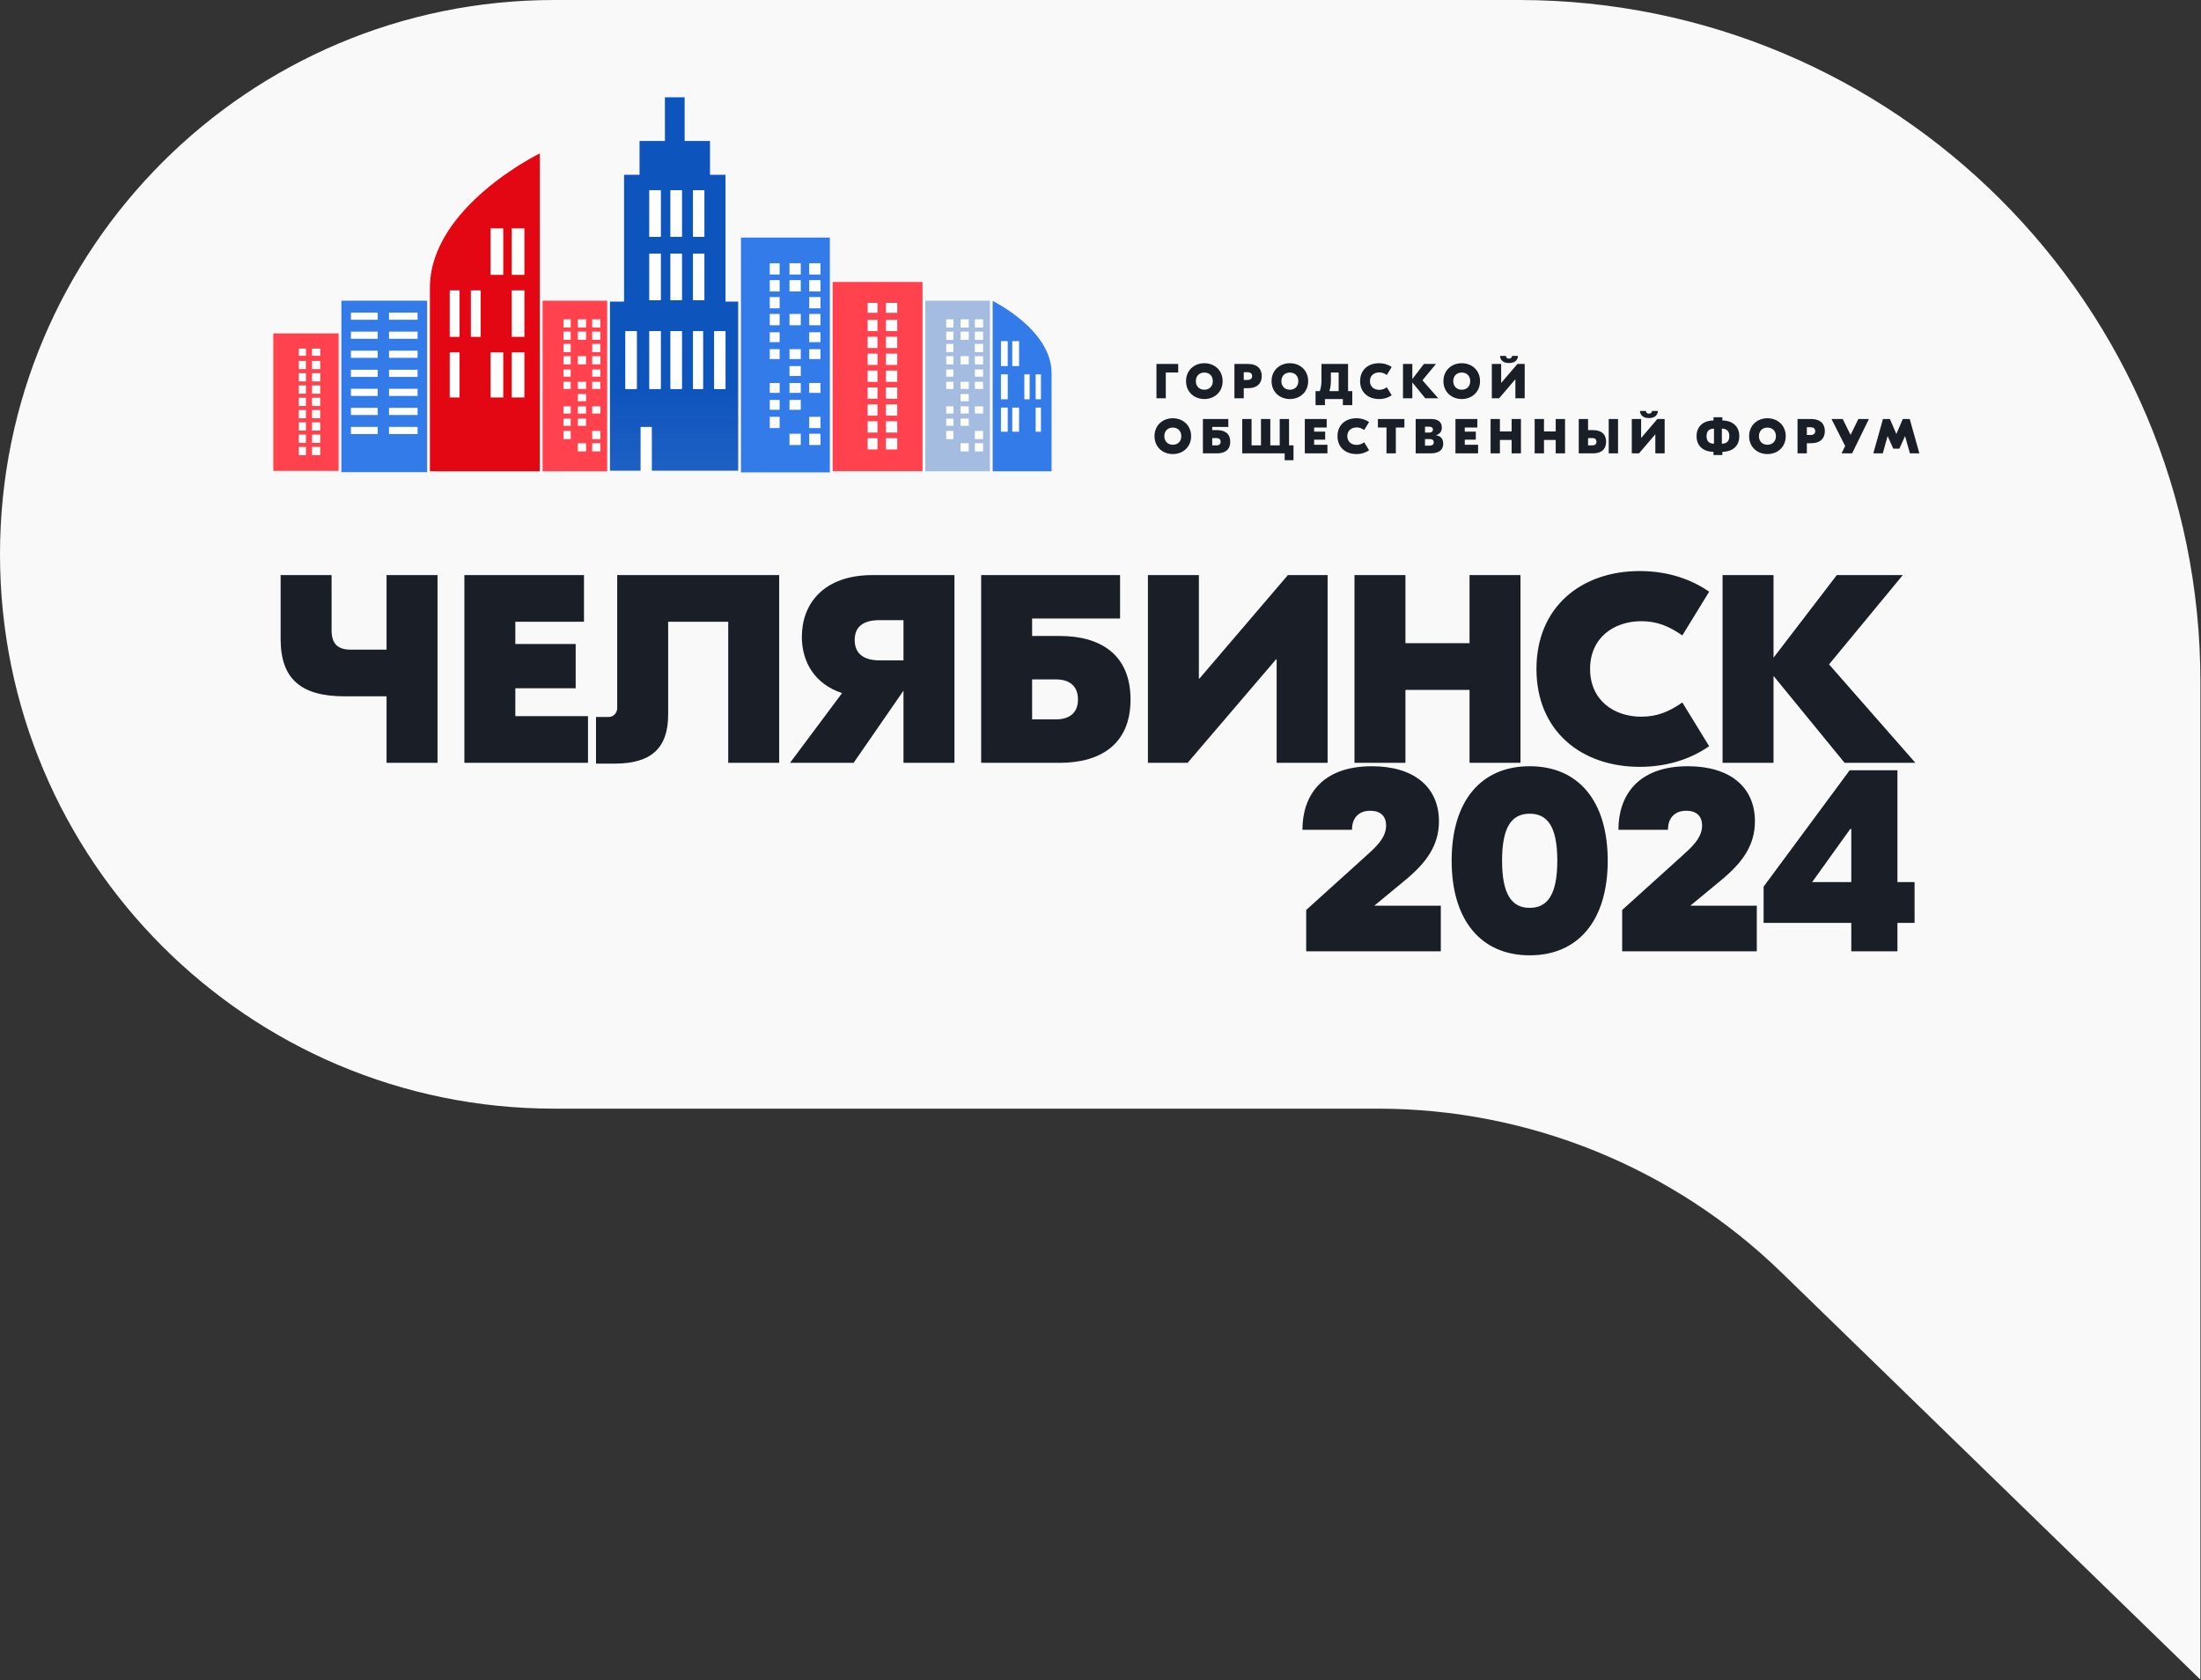 <?xml version="1.0" encoding="UTF-8"?> <svg xmlns="http://www.w3.org/2000/svg" viewBox="0 0 479.87 366.248" fill="none"><rect x="0" y="0" width="479.87" height="366.248" fill="#333333" stroke="none"/> <path d="M120.842 0C54.103 0 0 54.103 0 120.842C0 187.581 54.103 241.684 120.842 241.684H300.401C333.264 241.684 364.833 254.496 388.404 277.397L479.742 366.15V148.635C479.742 66.546 413.195 0 331.108 0H120.842Z" fill="#F9F9F9"></path> <path d="M256.875 79.341V81.203H254.171V86.829H252.136V79.341H256.875ZM262.574 79.181C264.798 79.181 266.563 80.732 266.563 83.085C266.563 85.438 264.798 86.989 262.574 86.989C260.349 86.989 258.585 85.438 258.585 83.085C258.585 80.732 260.349 79.181 262.574 79.181ZM262.574 81.213C261.514 81.213 260.724 81.919 260.724 83.085C260.724 84.251 261.514 84.957 262.574 84.957C263.633 84.957 264.423 84.251 264.423 83.085C264.423 81.919 263.633 81.213 262.574 81.213ZM272.054 79.341C274.193 79.341 275.093 80.475 275.093 81.983C275.093 83.492 274.193 84.625 272.054 84.625H271.166V86.829H269.134V79.341H272.054ZM272.001 82.828C272.588 82.828 272.996 82.55 272.996 81.983C272.996 81.417 272.588 81.138 272.001 81.138H271.166V82.828H272.001ZM281.221 79.181C283.445 79.181 285.21 80.732 285.21 83.085C285.21 85.438 283.445 86.989 281.221 86.989C278.997 86.989 277.232 85.438 277.232 83.085C277.232 80.732 278.997 79.181 281.221 79.181ZM281.221 81.213C280.161 81.213 279.369 81.919 279.369 83.085C279.369 84.251 280.161 84.957 281.221 84.957C282.281 84.957 283.071 84.251 283.071 83.085C283.071 81.919 282.281 81.213 281.221 81.213ZM293.91 85.257H294.83V88.326H292.775V86.989H288.871V88.326H286.82V85.257H287.759C287.994 84.551 288.112 83.812 288.112 82.967V79.341H293.91V85.257ZM290.166 82.989C290.166 83.823 290.059 84.561 289.834 85.257H291.856V81.203H290.166V82.989ZM300.653 86.989C298.334 86.989 296.537 85.567 296.537 83.085C296.537 80.604 298.334 79.181 300.653 79.181C301.84 79.181 302.76 79.545 303.425 80.005L302.355 81.748C301.84 81.395 301.371 81.181 300.718 81.181C299.616 81.181 298.676 81.845 298.676 83.085C298.676 84.326 299.616 84.989 300.718 84.989C301.371 84.989 301.84 84.775 302.355 84.422L303.425 86.166C302.76 86.626 301.84 86.989 300.653 86.989ZM313.577 86.829H310.753L307.919 83.363V86.829H305.884V79.341H307.919V82.636L310.443 79.341H313.072L310.131 82.903L313.577 86.829ZM318.693 79.181C320.918 79.181 322.682 80.732 322.682 83.085C322.682 85.438 320.918 86.989 318.693 86.989C316.466 86.989 314.702 85.438 314.702 83.085C314.702 80.732 316.466 79.181 318.693 79.181ZM318.693 81.213C317.634 81.213 316.841 81.919 316.841 83.085C316.841 84.251 317.634 84.957 318.693 84.957C319.751 84.957 320.543 84.251 320.543 83.085C320.543 81.919 319.751 81.213 318.693 81.213ZM330.955 77.587C330.9 78.55 330.228 79.138 328.998 79.138C327.766 79.138 327.094 78.55 327.039 77.587H328.343C328.343 77.93 328.568 78.176 328.998 78.176C329.425 78.176 329.65 77.93 329.65 77.587H330.955ZM325.254 79.341H327.286V83.47H327.306L330.838 79.341H332.42V86.829H330.388V82.7H330.365L326.836 86.829H325.254V79.341ZM255.7 91.178C257.925 91.178 259.689 92.729 259.689 95.082C259.689 97.435 257.925 98.986 255.7 98.986C253.474 98.986 251.709 97.435 251.709 95.082C251.709 92.729 253.474 91.178 255.7 91.178ZM255.7 93.21C254.641 93.21 253.849 93.916 253.849 95.082C253.849 96.248 254.641 96.954 255.7 96.954C256.758 96.954 257.55 96.248 257.55 95.082C257.55 93.916 256.758 93.21 255.7 93.21ZM265.395 93.766C266.977 93.766 268.217 94.472 268.217 96.301C268.217 98.12 266.977 98.826 265.395 98.826H262.261V91.338H264.293H267.8V93.071H264.293V93.766H265.395ZM265.245 97.093C265.725 97.093 266.123 96.879 266.123 96.301C266.123 95.713 265.725 95.499 265.245 95.499H264.293V97.093H265.245ZM281.041 97.093H282.013V100.323H280.089V98.826H270.836V91.338H272.868V97.093H274.923V91.338H276.955V97.093H279.009V91.338H281.041V97.093ZM286.512 96.965H289.411V98.826H284.48V91.338H289.251V93.199H286.512V94.087H288.919V95.852H286.512V96.965ZM295.722 98.986C293.403 98.986 291.606 97.563 291.606 95.082C291.606 92.6 293.403 91.178 295.722 91.178C296.909 91.178 297.829 91.542 298.494 92.001L297.424 93.745C296.909 93.392 296.439 93.178 295.787 93.178C294.685 93.178 293.745 93.841 293.745 95.082C293.745 96.323 294.685 96.986 295.787 96.986C296.439 96.986 296.909 96.772 297.424 96.419L298.494 98.163C297.829 98.622 296.909 98.986 295.722 98.986ZM306.194 91.338V93.199H304.325V98.826H302.29V93.199H300.418V91.338H306.194ZM313.102 94.889C313.905 95.028 314.654 95.467 314.654 96.697C314.654 98.27 313.445 98.826 311.958 98.826H308.654V91.338H311.948C313.36 91.338 314.355 91.852 314.355 93.21C314.355 94.098 313.885 94.601 313.102 94.868V94.889ZM311.605 93.018H310.686V94.301H311.605C312.075 94.301 312.408 94.098 312.408 93.638C312.408 93.199 312.075 93.018 311.605 93.018ZM311.628 97.146C312.238 97.146 312.59 96.943 312.59 96.419C312.59 95.895 312.238 95.713 311.628 95.713H310.686V97.146H311.628ZM319.356 96.965H322.255V98.826H317.324V91.338H322.095V93.199H319.356V94.087H321.763V95.852H319.356V96.965ZM329.57 91.338H331.602V98.826H329.57V95.916H327.014V98.826H324.982V91.338H327.014V94.055H329.57V91.338ZM339.18 91.338H341.215V98.826H339.18V95.916H336.626V98.826H334.592V91.338H336.626V94.055H339.18V91.338ZM347.338 93.766C348.92 93.766 350.162 94.472 350.162 96.301C350.162 98.12 348.92 98.826 347.338 98.826H344.204V91.338H346.236V93.766H347.338ZM350.74 91.338H352.772V98.826H350.74V91.338ZM347.188 97.093C347.668 97.093 348.065 96.879 348.065 96.301C348.065 95.713 347.668 95.499 347.188 95.499H346.236V97.093H347.188ZM361.469 89.584C361.414 90.547 360.742 91.135 359.512 91.135C358.28 91.135 357.608 90.547 357.553 89.584H358.857C358.857 89.926 359.082 90.172 359.512 90.172C359.94 90.172 360.165 89.926 360.165 89.584H361.469ZM355.768 91.338H357.8V95.467H357.82L361.352 91.338H362.934V98.826H360.902V94.697H360.879L357.35 98.826H355.768V91.338ZM379.209 95.082C379.209 97.029 377.977 98.451 375.518 98.505V99.2H373.583V98.505C371.122 98.451 369.892 97.029 369.892 95.082C369.892 93.135 371.122 91.713 373.583 91.659V90.964H375.518V91.659C377.977 91.713 379.209 93.135 379.209 95.082ZM372.074 95.082C372.074 95.991 372.426 96.697 373.688 96.729V93.435C372.426 93.467 372.074 94.173 372.074 95.082ZM375.41 96.729C376.673 96.697 377.028 95.991 377.028 95.082C377.028 94.173 376.673 93.467 375.41 93.435V96.729ZM385.34 91.178C387.567 91.178 389.332 92.729 389.332 95.082C389.332 97.435 387.567 98.986 385.34 98.986C383.116 98.986 381.351 97.435 381.351 95.082C381.351 92.729 383.116 91.178 385.34 91.178ZM385.34 93.21C384.283 93.21 383.491 93.916 383.491 95.082C383.491 96.248 384.283 96.954 385.34 96.954C386.4 96.954 387.192 96.248 387.192 95.082C387.192 93.916 386.4 93.21 385.34 93.21ZM394.823 91.338C396.962 91.338 397.859 92.472 397.859 93.98C397.859 95.489 396.962 96.622 394.823 96.622H393.935V98.826H391.903V91.338H394.823ZM394.768 94.825C395.358 94.825 395.762 94.547 395.762 93.98C395.762 93.413 395.358 93.135 394.768 93.135H393.935V94.825H394.768ZM405.167 91.338H407.467L403.808 98.826H401.508L402.291 97.232L399.306 91.338H401.756L403.465 94.814L405.167 91.338ZM416.362 91.338L418.469 98.826H416.404L415.357 95.093H415.335L414.115 97.81H412.778L411.561 95.093H411.538L410.491 98.826H408.426L410.533 91.338H412.041L413.443 94.601H413.453L414.855 91.338H416.362Z" fill="#191E27"></path> <path d="M84.28 125.366H95.389V166.294H84.28V151.794H75.1C65.628 151.794 61.185 147.994 61.185 139.34V125.366H72.294V137.411C72.294 140.217 73.522 141.621 76.445 141.621H84.28V125.366ZM112.354 156.121H128.199V166.294H101.245V125.366H127.322V135.54H112.354V140.393H125.509V150.04H112.354V156.121ZM169.881 125.366V166.294H158.772V135.54H145.675V155.77C145.675 163.195 141.875 166.47 133.981 166.47H129.947V156.296H132.754C133.748 156.296 134.566 155.361 134.566 154.425V125.366H169.881ZM190.259 125.366H208.091V166.294H196.982V150.566L186.107 166.294H172.25L183.593 151.092C177.571 149.104 174.823 144.252 174.823 138.814C174.823 131.739 179.442 125.366 190.259 125.366ZM191.779 135.189C188.388 135.189 186.341 136.475 186.341 139.516C186.341 142.556 188.388 143.959 191.779 143.959H196.982V135.189H191.779ZM231.047 138.639C239.701 138.639 246.483 142.498 246.483 152.496C246.483 162.435 239.701 166.294 231.047 166.294H213.916V125.366H225.025H244.203V134.838H225.025V138.639H231.047ZM230.229 156.822C232.86 156.822 235.023 155.653 235.023 152.496C235.023 149.28 232.86 148.11 230.229 148.11H225.025V156.822H230.229ZM250.274 125.366H261.384V147.935H261.499L280.794 125.366H289.449V166.294H278.339V143.725H278.222L258.927 166.294H250.274V125.366ZM320.393 125.366H331.502V166.294H320.393V150.391H306.419V166.294H295.31V125.366H306.419V140.217H320.393V125.366ZM357.493 167.171C344.806 167.171 334.984 159.395 334.984 145.83C334.984 132.266 344.806 124.489 357.493 124.489C363.984 124.489 369.012 126.477 372.636 128.991L366.79 138.522C363.984 136.592 361.412 135.423 357.845 135.423C351.822 135.423 346.676 139.048 346.676 145.83C346.676 152.613 351.822 156.238 357.845 156.238C361.412 156.238 363.984 155.068 366.79 153.139L372.636 162.669C369.012 165.183 363.984 167.171 357.493 167.171ZM417.601 166.294H402.168L386.672 147.35V166.294H375.563V125.366H386.672V143.375L400.471 125.366H414.855L398.777 144.836L417.601 166.294Z" fill="#191E27"></path> <path d="M284.78 207.381V198.376L297.467 186.916C299.806 184.812 302.203 182.765 302.203 179.959C302.203 177.912 300.976 176.743 298.754 176.743C295.947 176.743 294.72 178.672 294.777 180.894H283.96C283.96 173.586 288.054 167.037 299.104 167.037C308.284 167.037 313.722 171.598 313.722 179.023C313.722 184.227 311.09 187.969 306.354 191.886L299.631 197.441H314.132V207.381H284.78ZM333.509 167.037C344.091 167.037 350.522 174.58 350.522 187.618C350.522 200.657 344.091 208.258 333.509 208.258C322.925 208.258 316.494 200.657 316.494 187.618C316.494 174.58 322.925 167.037 333.509 167.037ZM333.509 177.386C329.708 177.386 327.486 180.076 327.486 187.618C327.486 195.16 329.708 197.909 333.509 197.909C337.308 197.909 339.53 195.16 339.53 187.618C339.53 180.076 337.308 177.386 333.509 177.386ZM353.671 207.381V198.376L366.358 186.916C368.697 184.812 371.094 182.765 371.094 179.959C371.094 177.912 369.867 176.743 367.645 176.743C364.838 176.743 363.611 178.672 363.669 180.894H352.852C352.852 173.586 356.945 167.037 367.995 167.037C377.175 167.037 382.614 171.598 382.614 179.023C382.614 184.227 379.982 187.969 375.246 191.886L368.522 197.441H383.021V207.381H353.671ZM417.424 192.295V201.183H413.683V207.381H403.625V201.183H384.508V193.289L403.275 167.914H413.683V192.295H417.424ZM395.09 192.295H403.625V180.719H403.393L395.09 192.295Z" fill="#191E27"></path> <path d="M161.549 51.788H180.928V102.975H161.549V51.788Z" fill="url(#paint0_linear_3_88)"></path> <path d="M176.427 57.385H178.885V59.843H176.427V57.385Z" fill="white"></path> <path d="M172.127 57.385H174.585V59.843H172.127V57.385Z" fill="white"></path> <path d="M167.826 57.385H169.977V59.843H167.826V57.385Z" fill="white"></path> <path d="M176.427 61.071H178.885V63.529H176.427V61.071Z" fill="white"></path> <path d="M172.127 61.071H174.585V63.529H172.127V61.071Z" fill="white"></path> <path d="M167.826 61.071H169.977V63.529H167.826V61.071Z" fill="white"></path> <path d="M176.427 64.757H178.885V67.215H176.427V64.757Z" fill="white"></path> <path d="M167.826 64.757H169.977V67.215H167.826V64.757Z" fill="white"></path> <path d="M176.427 68.443H178.885V70.901H176.427V68.443Z" fill="white"></path> <path d="M172.127 68.443H174.585V70.901H172.127V68.443Z" fill="white"></path> <path d="M167.826 68.443H169.977V70.901H167.826V68.443Z" fill="white"></path> <path d="M176.427 72.437H178.885V74.587H176.427V72.437Z" fill="white"></path> <path d="M167.826 72.437H169.977V74.587H167.826V72.437Z" fill="white"></path> <path d="M176.427 76.122H178.885V78.273H176.427V76.122Z" fill="white"></path> <path d="M172.127 76.122H174.585V78.273H172.127V76.122Z" fill="white"></path> <path d="M167.826 76.122H169.977V78.273H167.826V76.122Z" fill="white"></path> <path d="M172.127 79.808H174.585V81.959H172.127V79.808Z" fill="white"></path> <path d="M176.427 83.495H178.885V85.645H176.427V83.495Z" fill="white"></path> <path d="M172.127 83.495H174.585V85.645H172.127V83.495Z" fill="white"></path> <path d="M167.826 83.495H169.977V85.645H167.826V83.495Z" fill="white"></path> <path d="M172.127 87.181H174.585V89.331H172.127V87.181Z" fill="white"></path> <path d="M167.826 87.181H169.977V89.331H167.826V87.181Z" fill="white"></path> <path d="M176.427 90.866H178.885V93.324H176.427V90.866Z" fill="white"></path> <path d="M167.826 90.866H169.977V93.324H167.826V90.866Z" fill="white"></path> <path d="M176.427 94.553H178.885V97.01H176.427V94.553Z" fill="white"></path> <path d="M172.127 94.553H174.585V97.01H172.127V94.553Z" fill="white"></path> <path d="M136.06 65.749V38.104H139.439V30.732H144.968V21.21H149.268V30.732H154.797V38.104H158.176V65.749H160.941V102.609H132.988V65.749H136.06ZM146.196 41.483V51.619H148.654V41.483H146.196ZM141.589 51.619H144.046V41.483H141.589V51.619ZM141.589 55.305V65.442H144.046V55.305H141.589ZM148.654 55.305H146.196V65.442H148.654V55.305ZM151.111 51.619H153.568V41.483H151.111V51.619ZM153.568 55.305H151.111V65.442H153.568V55.305ZM158.176 84.793V72.2H155.718V84.793H158.176ZM153.261 84.793V72.2H151.111V84.793H153.261ZM148.654 84.793V72.2H146.196V84.793H148.654ZM144.046 84.793V72.2H141.589V84.793H144.046ZM138.824 84.793V72.2H136.367V84.793H138.824Z" fill="url(#paint1_linear_3_88)"></path> <path d="M155.718 72.2H158.176V75.173V84.794H155.718V72.2Z" fill="white"></path> <path d="M151.111 72.2H153.261V84.794H151.111V72.2Z" fill="white"></path> <path d="M146.196 72.2H148.653V84.794H146.196V72.2Z" fill="white"></path> <path d="M141.589 72.2H144.046V84.794H141.589V72.2Z" fill="white"></path> <path d="M136.367 72.2H138.824V84.794H136.367V72.2Z" fill="white"></path> <path d="M151.111 55.305H153.568V65.442H151.111V55.305Z" fill="white"></path> <path d="M146.196 55.305H148.653V65.442H146.196V55.305Z" fill="white"></path> <path d="M141.589 55.305H144.046V65.442H141.589V55.305Z" fill="white"></path> <path d="M151.111 41.483H153.568V51.619H151.111V41.483Z" fill="white"></path> <path d="M146.196 41.483H148.653V51.619H146.196V41.483Z" fill="white"></path> <path d="M141.589 41.483H144.046V51.619H141.589V41.483Z" fill="white"></path> <path d="M93.729 102.744V62.748C93.729 45.098 117.692 33.441 117.692 33.441V102.744H93.729Z" fill="url(#paint2_linear_3_88)"></path> <path d="M111.563 76.816H114.328V86.646H111.563V76.816Z" fill="white"></path> <path d="M106.956 76.816H109.721V86.646H106.956V76.816Z" fill="white"></path> <path d="M98.048 76.816H100.199V86.646H98.048V76.816Z" fill="white"></path> <path d="M111.563 63.301H114.328V73.437H111.563V63.301Z" fill="white"></path> <path d="M102.656 63.301H104.806V73.437H102.656V63.301Z" fill="white"></path> <path d="M98.048 63.301H100.199V73.437H98.048V63.301Z" fill="white"></path> <path d="M111.563 49.785H114.328V59.922H111.563V49.785Z" fill="white"></path> <path d="M106.956 49.785H109.721V59.922H106.956V49.785Z" fill="white"></path> <path d="M229.266 102.744V81.313C229.266 71.855 216.426 65.609 216.426 65.609V102.744H229.266Z" fill="url(#paint3_linear_3_88)"></path> <path d="M219.71 88.851H218.228V94.118H219.71V88.851Z" fill="white"></path> <path d="M222.179 88.851H220.698V94.118H222.179V88.851Z" fill="white"></path> <path d="M226.952 88.851H225.8V94.118H226.952V88.851Z" fill="white"></path> <path d="M219.71 81.609H218.228V87.041H219.71V81.609Z" fill="white"></path> <path d="M224.483 81.609H223.331V87.041H224.483V81.609Z" fill="white"></path> <path d="M226.952 81.609H225.8V87.041H226.952V81.609Z" fill="white"></path> <path d="M219.71 74.367H218.228V79.799H219.71V74.367Z" fill="white"></path> <path d="M222.179 74.367H220.698V79.799H222.179V74.367Z" fill="white"></path> <path d="M181.536 61.472H201.13V102.715H181.536V61.472Z" fill="url(#paint4_linear_3_88)"></path> <path d="M189.166 66.037H191.316V68.187H189.166V66.037Z" fill="white"></path> <path d="M193.159 66.037H195.617V68.187H193.159V66.037Z" fill="white"></path> <path d="M189.166 69.723H191.316V72.181H189.166V69.723Z" fill="white"></path> <path d="M193.159 69.723H195.617V72.181H193.159V69.723Z" fill="white"></path> <path d="M189.166 73.409H191.316V75.867H189.166V73.409Z" fill="white"></path> <path d="M193.159 73.409H195.617V75.867H193.159V73.409Z" fill="white"></path> <path d="M189.166 77.094H191.316V79.552H189.166V77.094Z" fill="white"></path> <path d="M193.159 77.094H195.617V79.552H193.159V77.094Z" fill="white"></path> <path d="M189.166 80.781H191.316V83.239H189.166V80.781Z" fill="white"></path> <path d="M193.159 80.781H195.617V83.239H193.159V80.781Z" fill="white"></path> <path d="M189.166 84.467H191.316V86.925H189.166V84.467Z" fill="white"></path> <path d="M193.159 84.467H195.617V86.925H193.159V84.467Z" fill="white"></path> <path d="M189.166 88.153H191.316V90.611H189.166V88.153Z" fill="white"></path> <path d="M193.159 88.153H195.617V90.611H193.159V88.153Z" fill="white"></path> <path d="M189.166 91.839H191.316V94.297H189.166V91.839Z" fill="white"></path> <path d="M193.159 91.839H195.617V94.297H193.159V91.839Z" fill="white"></path> <path d="M189.166 95.525H191.316V97.983H189.166V95.525Z" fill="white"></path> <path d="M193.159 95.525H195.617V97.983H193.159V95.525Z" fill="white"></path> <path d="M74.433 65.549H93.121V102.928H74.433V65.549Z" fill="url(#paint5_linear_3_88)"></path> <path d="M84.815 68.145H91.045V69.702H84.815V68.145Z" fill="white"></path> <path d="M76.51 68.145H82.349V69.702H76.51V68.145Z" fill="white"></path> <path d="M84.815 72.297H91.045V73.854H84.815V72.297Z" fill="white"></path> <path d="M76.51 72.297H82.349V73.854H76.51V72.297Z" fill="white"></path> <path d="M84.815 76.45H91.045V78.008H84.815V76.45Z" fill="white"></path> <path d="M76.51 76.45H82.349V78.008H76.51V76.45Z" fill="white"></path> <path d="M84.815 80.603H91.045V82.161H84.815V80.603Z" fill="white"></path> <path d="M76.51 80.603H82.349V82.161H76.51V80.603Z" fill="white"></path> <path d="M76.51 84.756H82.349V86.313H76.51V84.756Z" fill="white"></path> <path d="M84.815 84.756H91.045V86.313H84.815V84.756Z" fill="white"></path> <path d="M84.815 88.909H91.045V90.466H84.815V88.909Z" fill="white"></path> <path d="M76.51 88.909H82.349V90.466H76.51V88.909Z" fill="white"></path> <path d="M84.815 93.062H91.045V94.619H84.815V93.062Z" fill="white"></path> <path d="M76.51 93.062H82.349V94.619H76.51V93.062Z" fill="white"></path> <path d="M139.662 93.07H142.117V102.893H139.662V93.07Z" fill="white"></path> <path d="M118.3 65.549H132.38V102.738H118.3V65.549Z" fill="url(#paint6_linear_3_88)"></path> <path d="M129.11 69.615H130.896V71.401H129.11V69.615Z" fill="white"></path> <path d="M125.986 69.615H127.772V71.401H125.986V69.615Z" fill="white"></path> <path d="M122.861 69.615H124.424V71.401H122.861V69.615Z" fill="white"></path> <path d="M129.11 72.293H130.896V74.079H129.11V72.293Z" fill="white"></path> <path d="M125.986 72.293H127.772V74.079H125.986V72.293Z" fill="white"></path> <path d="M122.861 72.293H124.424V74.079H122.861V72.293Z" fill="white"></path> <path d="M129.11 74.971H130.896V76.757H129.11V74.971Z" fill="white"></path> <path d="M122.861 74.971H124.424V76.757H122.861V74.971Z" fill="white"></path> <path d="M129.11 77.649H130.896V79.435H129.11V77.649Z" fill="white"></path> <path d="M125.986 77.649H127.772V79.435H125.986V77.649Z" fill="white"></path> <path d="M122.861 77.649H124.424V79.435H122.861V77.649Z" fill="white"></path> <path d="M129.11 80.55H130.896V82.113H129.11V80.55Z" fill="white"></path> <path d="M122.861 80.55H124.424V82.113H122.861V80.55Z" fill="white"></path> <path d="M129.11 83.228H130.896V84.791H129.11V83.228Z" fill="white"></path> <path d="M125.986 83.228H127.772V84.791H125.986V83.228Z" fill="white"></path> <path d="M122.861 83.228H124.424V84.791H122.861V83.228Z" fill="white"></path> <path d="M125.986 85.907H127.772V87.469H125.986V85.907Z" fill="white"></path> <path d="M129.11 88.585H130.896V90.147H129.11V88.585Z" fill="white"></path> <path d="M125.986 88.585H127.772V90.147H125.986V88.585Z" fill="white"></path> <path d="M122.861 88.585H124.424V90.147H122.861V88.585Z" fill="white"></path> <path d="M125.986 91.262H127.772V92.825H125.986V91.262Z" fill="white"></path> <path d="M122.861 91.262H124.424V92.825H122.861V91.262Z" fill="white"></path> <path d="M129.11 93.94H130.896V95.726H129.11V93.94Z" fill="white"></path> <path d="M122.861 93.94H124.424V95.726H122.861V93.94Z" fill="white"></path> <path d="M129.11 96.619H130.896V98.405H129.11V96.619Z" fill="white"></path> <path d="M125.986 96.619H127.772V98.405H125.986V96.619Z" fill="white"></path> <path d="M201.738 65.549H215.818V102.738H201.738V65.549Z" fill="url(#paint7_linear_3_88)"></path> <path d="M212.548 69.615H214.334V71.401H212.548V69.615Z" fill="white"></path> <path d="M209.424 69.615H211.21V71.401H209.424V69.615Z" fill="white"></path> <path d="M206.299 69.615H207.862V71.401H206.299V69.615Z" fill="white"></path> <path d="M212.548 72.293H214.334V74.079H212.548V72.293Z" fill="white"></path> <path d="M209.424 72.293H211.21V74.079H209.424V72.293Z" fill="white"></path> <path d="M206.299 72.293H207.862V74.079H206.299V72.293Z" fill="white"></path> <path d="M212.548 74.971H214.334V76.757H212.548V74.971Z" fill="white"></path> <path d="M206.299 74.971H207.862V76.757H206.299V74.971Z" fill="white"></path> <path d="M212.548 77.649H214.334V79.435H212.548V77.649Z" fill="white"></path> <path d="M209.424 77.649H211.21V79.435H209.424V77.649Z" fill="white"></path> <path d="M206.299 77.649H207.862V79.435H206.299V77.649Z" fill="white"></path> <path d="M212.548 80.55H214.334V82.113H212.548V80.55Z" fill="white"></path> <path d="M206.299 80.55H207.862V82.113H206.299V80.55Z" fill="white"></path> <path d="M212.548 83.228H214.334V84.791H212.548V83.228Z" fill="white"></path> <path d="M209.424 83.228H211.21V84.791H209.424V83.228Z" fill="white"></path> <path d="M206.299 83.228H207.862V84.791H206.299V83.228Z" fill="white"></path> <path d="M209.424 85.907H211.21V87.469H209.424V85.907Z" fill="white"></path> <path d="M212.548 88.585H214.334V90.147H212.548V88.585Z" fill="white"></path> <path d="M209.424 88.585H211.21V90.147H209.424V88.585Z" fill="white"></path> <path d="M206.299 88.585H207.862V90.147H206.299V88.585Z" fill="white"></path> <path d="M209.424 91.262H211.21V92.825H209.424V91.262Z" fill="white"></path> <path d="M206.299 91.262H207.862V92.825H206.299V91.262Z" fill="white"></path> <path d="M212.548 93.94H214.334V95.726H212.548V93.94Z" fill="white"></path> <path d="M206.299 93.94H207.862V95.726H206.299V93.94Z" fill="white"></path> <path d="M212.548 96.619H214.334V98.405H212.548V96.619Z" fill="white"></path> <path d="M209.424 96.619H211.21V98.405H209.424V96.619Z" fill="white"></path> <path d="M59.589 72.684H73.825V102.649H59.589V72.684Z" fill="url(#paint8_linear_3_88)"></path> <path d="M65.133 76.001H66.695V77.563H65.133V76.001Z" fill="white"></path> <path d="M68.033 76.001H69.819V77.563H68.033V76.001Z" fill="white"></path> <path d="M65.133 78.679H66.695V80.465H65.133V78.679Z" fill="white"></path> <path d="M68.033 78.679H69.819V80.465H68.033V78.679Z" fill="white"></path> <path d="M65.133 81.356H66.695V83.142H65.133V81.356Z" fill="white"></path> <path d="M68.033 81.356H69.819V83.142H68.033V81.356Z" fill="white"></path> <path d="M65.133 84.034H66.695V85.82H65.133V84.034Z" fill="white"></path> <path d="M68.033 84.034H69.819V85.82H68.033V84.034Z" fill="white"></path> <path d="M65.133 86.712H66.695V88.498H65.133V86.712Z" fill="white"></path> <path d="M68.033 86.712H69.819V88.498H68.033V86.712Z" fill="white"></path> <path d="M65.133 89.39H66.695V91.176H65.133V89.39Z" fill="white"></path> <path d="M68.033 89.39H69.819V91.176H68.033V89.39Z" fill="white"></path> <path d="M65.133 92.068H66.695V93.854H65.133V92.068Z" fill="white"></path> <path d="M68.033 92.068H69.819V93.854H68.033V92.068Z" fill="white"></path> <path d="M65.133 94.747H66.695V96.533H65.133V94.747Z" fill="white"></path> <path d="M68.033 94.747H69.819V96.533H68.033V94.747Z" fill="white"></path> <path d="M65.133 97.425H66.695V99.21H65.133V97.425Z" fill="white"></path> <path d="M68.033 97.425H69.819V99.21H68.033V97.425Z" fill="white"></path> <defs> <linearGradient id="paint0_linear_3_88" x1="685.139" y1="207.21" x2="685.139" y2="412.012" gradientUnits="userSpaceOnUse"> <stop stop-color="#327BE8"></stop> <stop offset="1" stop-color="#327BE8" stop-opacity="0"></stop> </linearGradient> <linearGradient id="paint1_linear_3_88" x1="588.017" y1="84.862" x2="588.017" y2="410.548" gradientUnits="userSpaceOnUse"> <stop stop-color="#0E54BD"></stop> <stop offset="1" stop-color="#528DFF" stop-opacity="0"></stop> </linearGradient> <linearGradient id="paint2_linear_3_88" x1="422.957" y1="133.8" x2="422.957" y2="411.088" gradientUnits="userSpaceOnUse"> <stop stop-color="#E30613"></stop> <stop offset="1" stop-color="white" stop-opacity="0"></stop> </linearGradient> <linearGradient id="paint3_linear_3_88" x1="891.627" y1="262.507" x2="891.627" y2="411.089" gradientUnits="userSpaceOnUse"> <stop stop-color="#327BE8"></stop> <stop offset="1" stop-color="white" stop-opacity="0"></stop> </linearGradient> <linearGradient id="paint4_linear_3_88" x1="765.54" y1="245.953" x2="765.54" y2="410.972" gradientUnits="userSpaceOnUse"> <stop stop-color="#FF424D"></stop> <stop offset="1" stop-color="white" stop-opacity="0"></stop> </linearGradient> <linearGradient id="paint5_linear_3_88" x1="335.199" y1="262.267" x2="335.199" y2="411.825" gradientUnits="userSpaceOnUse"> <stop stop-color="#327BE8"></stop> <stop offset="1" stop-color="#327BE8" stop-opacity="0"></stop> </linearGradient> <linearGradient id="paint6_linear_3_88" x1="501.496" y1="262.267" x2="501.496" y2="411.064" gradientUnits="userSpaceOnUse"> <stop stop-color="#FF424D"></stop> <stop offset="1" stop-color="white" stop-opacity="0"></stop> </linearGradient> <linearGradient id="paint7_linear_3_88" x1="835.339" y1="262.267" x2="835.339" y2="411.064" gradientUnits="userSpaceOnUse"> <stop stop-color="#A5BCE1"></stop> <stop offset="1" stop-color="white" stop-opacity="0"></stop> </linearGradient> <linearGradient id="paint8_linear_3_88" x1="266.9" y1="290.814" x2="266.9" y2="410.707" gradientUnits="userSpaceOnUse"> <stop stop-color="#FF424D"></stop> <stop offset="1" stop-color="white" stop-opacity="0"></stop> </linearGradient> </defs> </svg> 